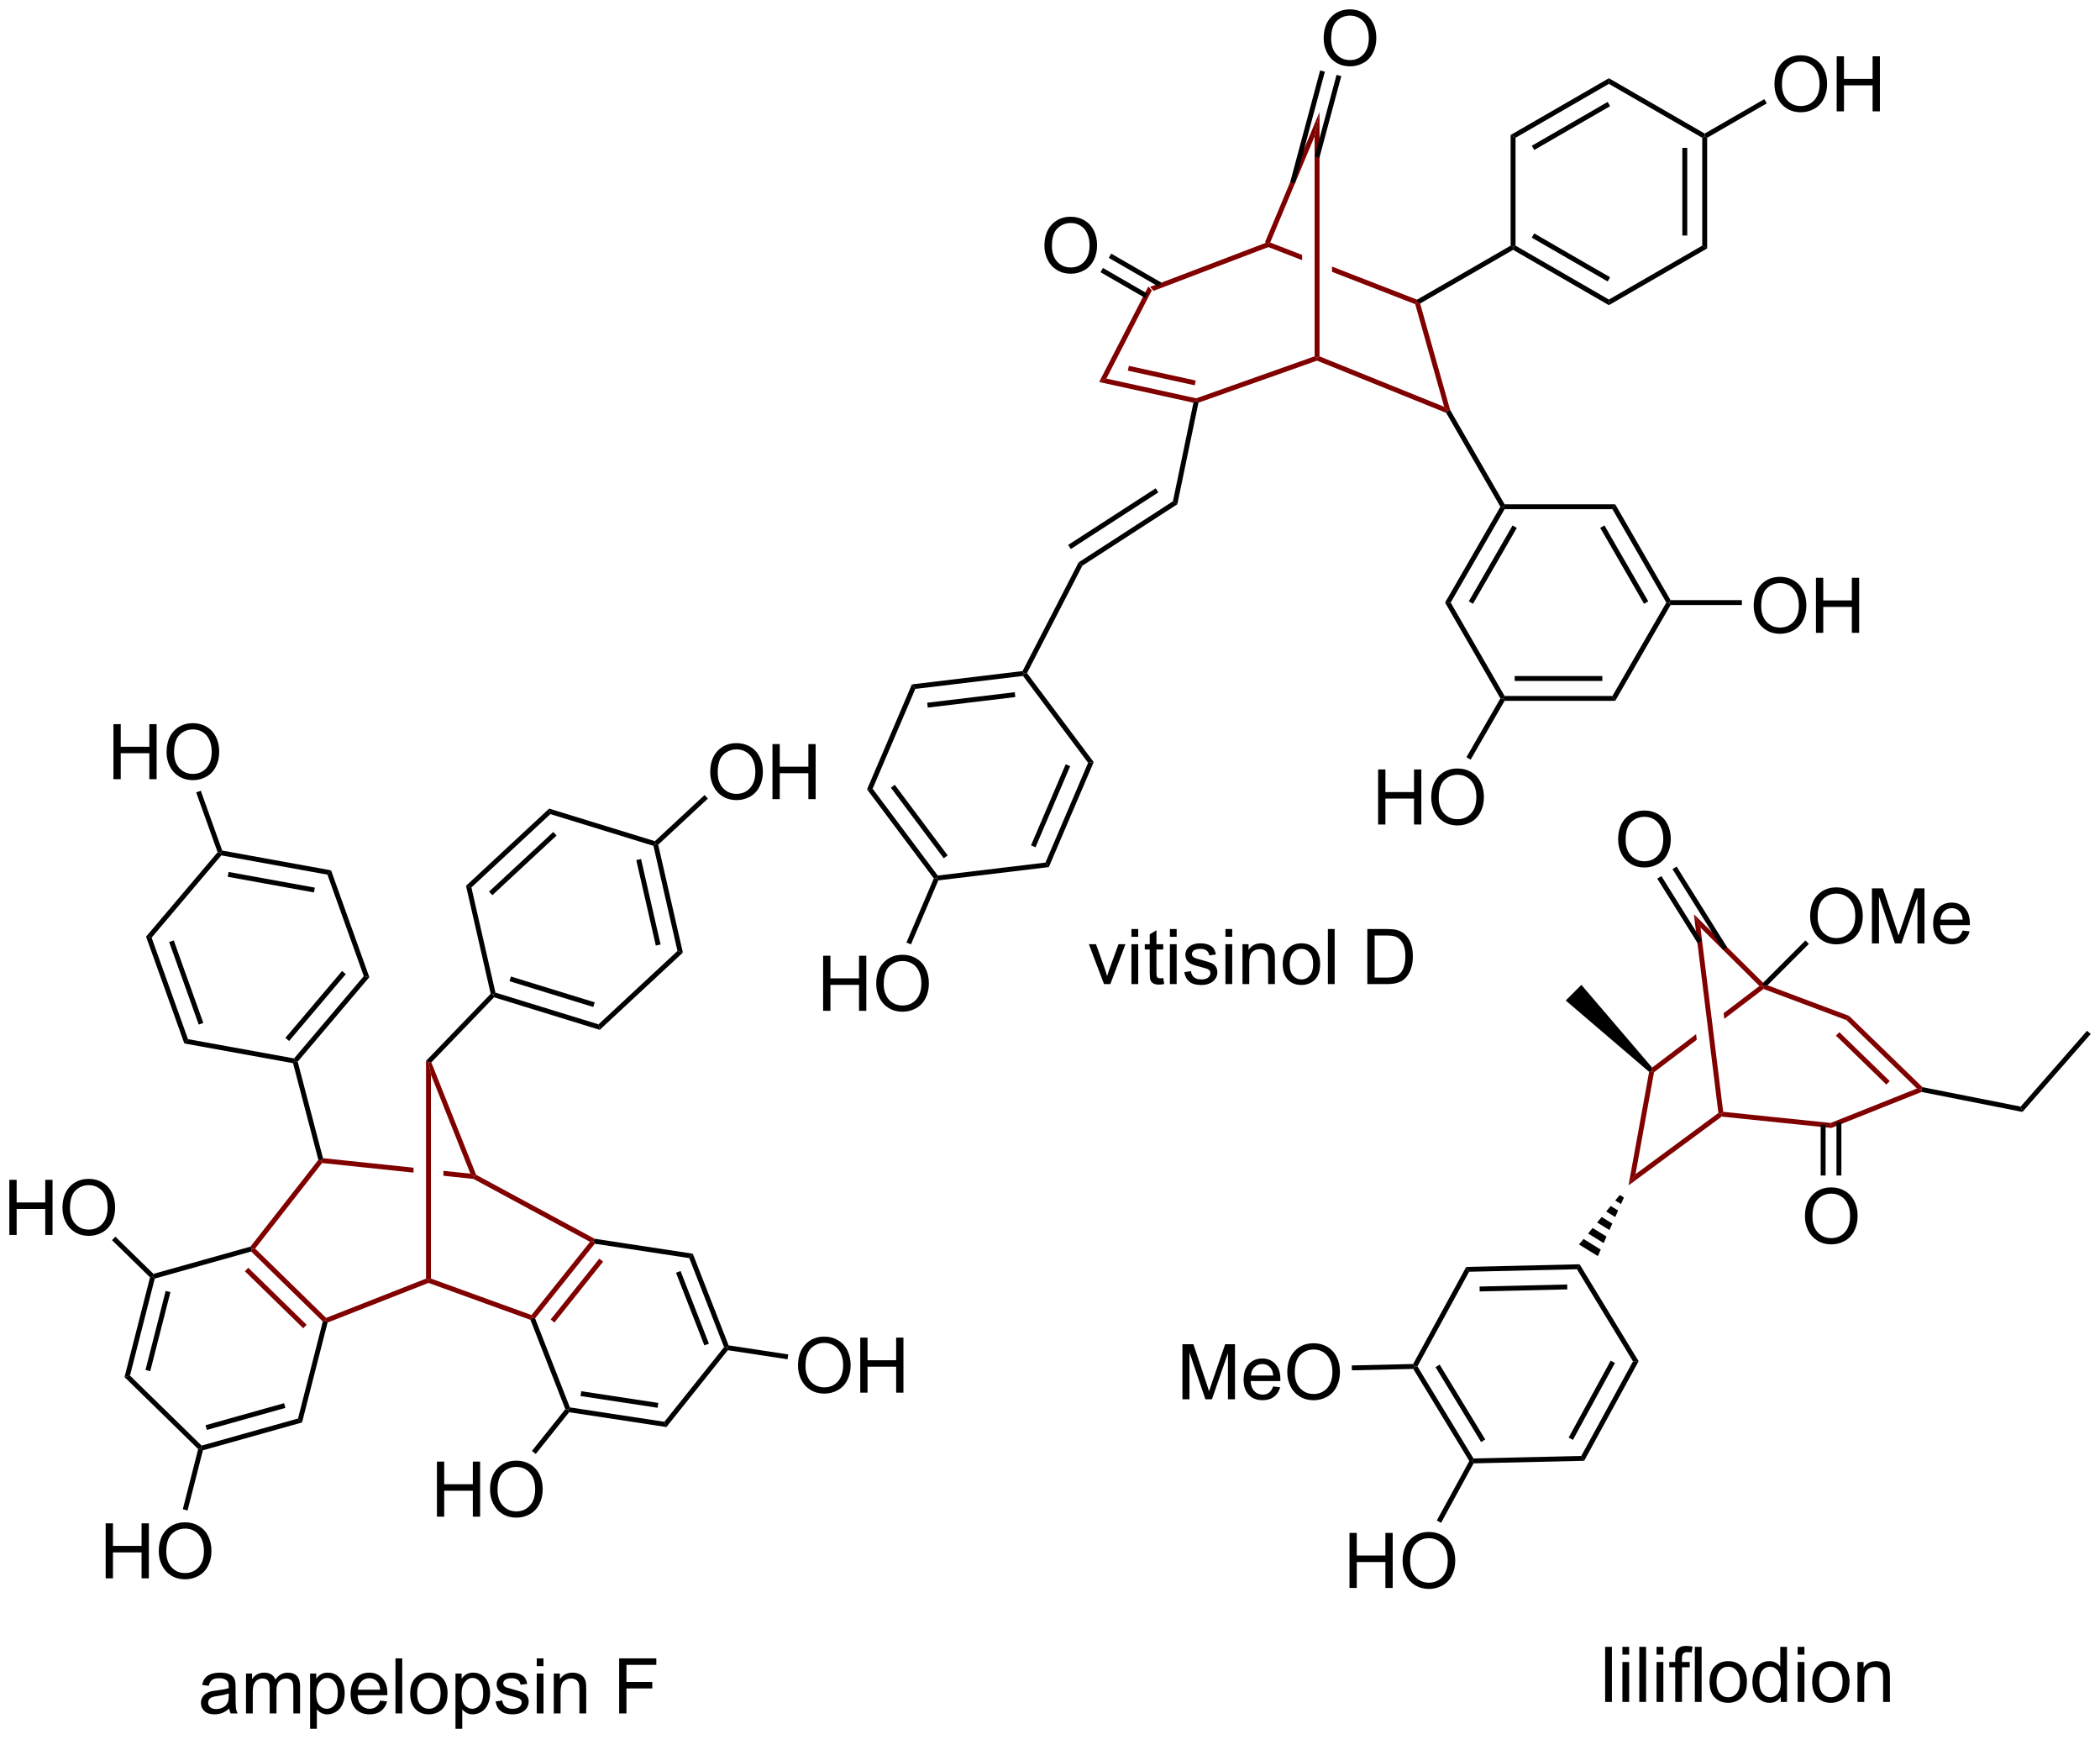 <?xml version="1.0" encoding="UTF-8"?>
<!DOCTYPE svg PUBLIC '-//W3C//DTD SVG 1.0//EN'
          'http://www.w3.org/TR/2001/REC-SVG-20010904/DTD/svg10.dtd'>
<svg stroke-dasharray="none" shape-rendering="auto" xmlns="http://www.w3.org/2000/svg" font-family="'Dialog'" text-rendering="auto" width="90" fill-opacity="1" color-interpolation="auto" color-rendering="auto" preserveAspectRatio="xMidYMid meet" font-size="12px" viewBox="0 0 90 75" fill="black" xmlns:xlink="http://www.w3.org/1999/xlink" stroke="black" image-rendering="auto" stroke-miterlimit="10" stroke-linecap="square" stroke-linejoin="miter" font-style="normal" stroke-width="1" height="75" stroke-dashoffset="0" font-weight="normal" stroke-opacity="1"
><!--Generated by the Batik Graphics2D SVG Generator--><defs id="genericDefs"
  /><g
  ><defs id="defs1"
    ><clipPath clipPathUnits="userSpaceOnUse" id="clipPath1"
      ><path d="M2.348 1.598 L227.046 1.598 L227.046 187.539 L2.348 187.539 L2.348 1.598 Z"
      /></clipPath
      ><clipPath clipPathUnits="userSpaceOnUse" id="clipPath2"
      ><path d="M0.695 2.039 L0.695 182.81 L219.146 182.81 L219.146 2.039 Z"
      /></clipPath
    ></defs
    ><g fill="maroon" transform="scale(0.401,0.401) translate(-2.348,-1.598) matrix(1.029,0,0,1.029,1.633,-0.5)" stroke="maroon"
    ><path d="M120.51 32.242 L120.145 31.834 L132.294 27.206 L132.487 27.406 L132.486 27.679 Z" stroke="none" clip-path="url(#clipPath2)"
    /></g
    ><g fill="maroon" transform="matrix(0.412,0,0,0.412,-0.286,-0.84)" stroke="maroon"
    ><path d="M132.824 27.263 L132.487 27.406 L132.486 27.679 L136.143 29.101 L136.143 28.554 L132.824 27.263 ZM139.254 29.763 L139.254 30.311 L147.91 33.677 L148.121 33.486 L148.099 33.203 L139.254 29.763 Z" stroke="none" clip-path="url(#clipPath2)"
    /></g
    ><g fill="maroon" transform="matrix(0.412,0,0,0.412,-0.286,-0.84)" stroke="maroon"
    ><path d="M132.824 27.263 L132.487 27.406 L132.294 27.206 L137.954 13.687 L137.443 16.227 Z" stroke="none" clip-path="url(#clipPath2)"
    /></g
    ><g fill="maroon" transform="matrix(0.412,0,0,0.412,-0.286,-0.84)" stroke="maroon"
    ><path d="M147.91 33.677 L148.121 33.486 L148.42 33.607 L151.543 44.677 L151.306 44.777 L150.919 44.345 Z" stroke="none" clip-path="url(#clipPath2)"
    /></g
    ><g fill="maroon" transform="matrix(0.412,0,0,0.412,-0.286,-0.84)" stroke="maroon"
    ><path d="M125.36 43.921 L125.14 43.728 L125.123 43.463 L137.443 39.096 L137.698 39.276 L137.693 39.549 Z" stroke="none" clip-path="url(#clipPath2)"
    /></g
    ><g fill="maroon" transform="matrix(0.412,0,0,0.412,-0.286,-0.84)" stroke="maroon"
    ><path d="M137.693 39.549 L137.698 39.276 L137.954 39.104 L150.919 44.345 L151.306 44.777 L151.129 44.98 Z" stroke="none" clip-path="url(#clipPath2)"
    /></g
    ><g fill="maroon" transform="matrix(0.412,0,0,0.412,-0.286,-0.84)" stroke="maroon"
    ><path d="M137.954 39.104 L137.698 39.276 L137.443 39.096 L137.443 16.227 L137.954 13.687 Z" stroke="none" clip-path="url(#clipPath2)"
    /></g
    ><g fill="maroon" transform="matrix(0.412,0,0,0.412,-0.286,-0.84)" stroke="maroon"
    ><path d="M120.145 31.834 L120.51 32.242 L115.784 41.414 L115.027 41.77 Z" stroke="none" clip-path="url(#clipPath2)"
    /></g
    ><g fill="maroon" transform="matrix(0.412,0,0,0.412,-0.286,-0.84)" stroke="maroon"
    ><path d="M115.027 41.77 L115.784 41.414 L125.123 43.463 L125.14 43.728 L124.838 43.923 ZM118.014 40.589 L124.969 42.115 L125.078 41.617 L118.123 40.091 Z" stroke="none" clip-path="url(#clipPath2)"
    /></g
    ><g transform="matrix(0.412,0,0,0.412,-0.286,-0.84)"
    ><path d="M109.338 27.62 Q109.338 26.193 110.103 25.388 Q110.869 24.581 112.08 24.581 Q112.872 24.581 113.507 24.961 Q114.145 25.338 114.478 26.016 Q114.814 26.693 114.814 27.552 Q114.814 28.424 114.463 29.112 Q114.111 29.799 113.465 30.154 Q112.822 30.508 112.075 30.508 Q111.267 30.508 110.629 30.117 Q109.994 29.724 109.666 29.049 Q109.338 28.372 109.338 27.62 ZM110.119 27.63 Q110.119 28.667 110.674 29.263 Q111.231 29.857 112.072 29.857 Q112.926 29.857 113.478 29.255 Q114.033 28.654 114.033 27.549 Q114.033 26.849 113.796 26.328 Q113.559 25.807 113.103 25.521 Q112.65 25.232 112.083 25.232 Q111.278 25.232 110.697 25.786 Q110.119 26.338 110.119 27.63 Z" stroke="none" clip-path="url(#clipPath2)"
    /></g
    ><g transform="matrix(0.412,0,0,0.412,-0.286,-0.84)"
    ><path d="M121.492 31.422 L116.287 28.417 L116.032 28.859 L121.237 31.864 ZM120.061 32.583 L115.427 29.907 L115.171 30.349 L119.806 33.025 Z" stroke="none" clip-path="url(#clipPath2)"
    /></g
    ><g transform="matrix(0.412,0,0,0.412,-0.286,-0.84)"
    ><path d="M138.386 6.051 Q138.386 4.624 139.151 3.819 Q139.917 3.012 141.128 3.012 Q141.919 3.012 142.555 3.392 Q143.193 3.769 143.526 4.447 Q143.862 5.124 143.862 5.983 Q143.862 6.855 143.511 7.543 Q143.159 8.23 142.513 8.585 Q141.87 8.939 141.123 8.939 Q140.315 8.939 139.677 8.548 Q139.042 8.155 138.714 7.48 Q138.386 6.803 138.386 6.051 ZM139.167 6.061 Q139.167 7.098 139.721 7.694 Q140.279 8.288 141.12 8.288 Q141.974 8.288 142.526 7.686 Q143.081 7.085 143.081 5.98 Q143.081 5.28 142.844 4.759 Q142.607 4.238 142.151 3.952 Q141.698 3.663 141.13 3.663 Q140.326 3.663 139.745 4.217 Q139.167 4.769 139.167 6.061 Z" stroke="none" clip-path="url(#clipPath2)"
    /></g
    ><g transform="matrix(0.412,0,0,0.412,-0.286,-0.84)"
    ><path d="M137.945 18.441 L140.218 9.957 L139.725 9.825 L137.452 18.309 ZM135.4 21.102 L138.509 9.499 L138.016 9.367 L134.907 20.97 Z" stroke="none" clip-path="url(#clipPath2)"
    /></g
    ><g transform="matrix(0.412,0,0,0.412,-0.286,-0.84)"
    ><path d="M124.838 43.923 L125.14 43.728 L125.36 43.921 L123.161 54.487 L122.705 54.174 Z" stroke="none" clip-path="url(#clipPath2)"
    /></g
    ><g transform="matrix(0.412,0,0,0.412,-0.286,-0.84)"
    ><path d="M122.705 54.174 L123.161 54.487 L113.285 60.877 L112.894 60.523 ZM120.908 52.824 L111.805 58.714 L112.082 59.142 L121.185 53.252 Z" stroke="none" clip-path="url(#clipPath2)"
    /></g
    ><g transform="matrix(0.412,0,0,0.412,-0.286,-0.84)"
    ><path d="M112.894 60.523 L113.285 60.877 L107.527 72.046 L107.227 72.072 L107.062 71.834 Z" stroke="none" clip-path="url(#clipPath2)"
    /></g
    ><g transform="matrix(0.412,0,0,0.412,-0.286,-0.84)"
    ><path d="M107.062 71.834 L107.227 72.072 L107.111 72.342 L95.906 73.69 L95.552 73.218 ZM106.25 74.031 L97.142 75.127 L97.203 75.633 L106.311 74.538 Z" stroke="none" clip-path="url(#clipPath2)"
    /></g
    ><g transform="matrix(0.412,0,0,0.412,-0.286,-0.84)"
    ><path d="M95.552 73.218 L95.906 73.69 L91.47 84.068 L90.885 84.138 Z" stroke="none" clip-path="url(#clipPath2)"
    /></g
    ><g transform="matrix(0.412,0,0,0.412,-0.286,-0.84)"
    ><path d="M90.885 84.138 L91.47 84.068 L98.239 93.098 L98.124 93.369 L97.831 93.404 ZM93.363 83.969 L98.865 91.309 L99.274 91.002 L93.771 83.662 Z" stroke="none" clip-path="url(#clipPath2)"
    /></g
    ><g transform="matrix(0.412,0,0,0.412,-0.286,-0.84)"
    ><path d="M98.3 93.605 L98.124 93.369 L98.239 93.098 L109.445 91.751 L109.798 92.222 Z" stroke="none" clip-path="url(#clipPath2)"
    /></g
    ><g transform="matrix(0.412,0,0,0.412,-0.286,-0.84)"
    ><path d="M109.798 92.222 L109.445 91.751 L113.88 81.373 L114.465 81.302 ZM108.412 90.16 L112.018 81.725 L111.549 81.525 L107.943 89.96 Z" stroke="none" clip-path="url(#clipPath2)"
    /></g
    ><g transform="matrix(0.412,0,0,0.412,-0.286,-0.84)"
    ><path d="M114.465 81.302 L113.88 81.373 L107.111 72.342 L107.227 72.072 L107.527 72.046 Z" stroke="none" clip-path="url(#clipPath2)"
    /></g
    ><g transform="matrix(0.412,0,0,0.412,-0.286,-0.84)"
    ><path d="M86.317 107.168 L86.317 101.441 L87.075 101.441 L87.075 103.793 L90.051 103.793 L90.051 101.441 L90.809 101.441 L90.809 107.168 L90.051 107.168 L90.051 104.467 L87.075 104.467 L87.075 107.168 L86.317 107.168 ZM91.841 104.378 Q91.841 102.951 92.607 102.147 Q93.373 101.339 94.584 101.339 Q95.375 101.339 96.011 101.72 Q96.649 102.097 96.982 102.774 Q97.318 103.451 97.318 104.311 Q97.318 105.183 96.966 105.871 Q96.615 106.558 95.969 106.912 Q95.326 107.266 94.578 107.266 Q93.771 107.266 93.133 106.876 Q92.498 106.483 92.17 105.808 Q91.841 105.131 91.841 104.378 ZM92.623 104.389 Q92.623 105.425 93.177 106.022 Q93.735 106.615 94.576 106.615 Q95.43 106.615 95.982 106.014 Q96.537 105.412 96.537 104.308 Q96.537 103.608 96.3 103.087 Q96.063 102.566 95.607 102.279 Q95.154 101.99 94.586 101.99 Q93.782 101.99 93.201 102.545 Q92.623 103.097 92.623 104.389 Z" stroke="none" clip-path="url(#clipPath2)"
    /></g
    ><g transform="matrix(0.412,0,0,0.412,-0.286,-0.84)"
    ><path d="M97.831 93.404 L98.124 93.369 L98.3 93.605 L95.454 100.263 L94.985 100.063 Z" stroke="none" clip-path="url(#clipPath2)"
    /></g
    ><g transform="matrix(0.412,0,0,0.412,-0.286,-0.84)"
    ><path d="M115.538 104.39 L113.96 100.241 L114.702 100.241 L115.593 102.726 Q115.738 103.127 115.858 103.562 Q115.952 103.234 116.121 102.772 L117.043 100.241 L117.764 100.241 L116.194 104.39 L115.538 104.39 ZM118.389 99.47 L118.389 98.663 L119.093 98.663 L119.093 99.47 L118.389 99.47 ZM118.389 104.39 L118.389 100.241 L119.093 100.241 L119.093 104.39 L118.389 104.39 ZM121.698 103.76 L121.8 104.382 Q121.503 104.444 121.268 104.444 Q120.885 104.444 120.675 104.325 Q120.464 104.202 120.378 104.004 Q120.292 103.806 120.292 103.174 L120.292 100.788 L119.776 100.788 L119.776 100.241 L120.292 100.241 L120.292 99.213 L120.992 98.791 L120.992 100.241 L121.698 100.241 L121.698 100.788 L120.992 100.788 L120.992 103.213 Q120.992 103.515 121.029 103.601 Q121.065 103.687 121.149 103.739 Q121.234 103.788 121.391 103.788 Q121.508 103.788 121.698 103.76 ZM122.389 99.47 L122.389 98.663 L123.093 98.663 L123.093 99.47 L122.389 99.47 ZM122.389 104.39 L122.389 100.241 L123.093 100.241 L123.093 104.39 L122.389 104.39 ZM123.883 103.15 L124.578 103.041 Q124.635 103.46 124.904 103.684 Q125.172 103.905 125.651 103.905 Q126.135 103.905 126.37 103.707 Q126.604 103.51 126.604 103.244 Q126.604 103.007 126.399 102.869 Q126.253 102.775 125.68 102.632 Q124.906 102.437 124.607 102.293 Q124.307 102.15 124.154 101.9 Q124 101.647 124 101.343 Q124 101.064 124.125 100.83 Q124.253 100.593 124.472 100.437 Q124.635 100.314 124.919 100.231 Q125.203 100.147 125.526 100.147 Q126.016 100.147 126.383 100.288 Q126.753 100.429 126.927 100.668 Q127.104 100.908 127.172 101.312 L126.484 101.405 Q126.438 101.085 126.211 100.905 Q125.987 100.726 125.578 100.726 Q125.094 100.726 124.885 100.887 Q124.68 101.046 124.68 101.26 Q124.68 101.397 124.766 101.507 Q124.852 101.619 125.034 101.694 Q125.141 101.734 125.656 101.874 Q126.401 102.072 126.695 102.2 Q126.992 102.327 127.159 102.569 Q127.328 102.812 127.328 103.171 Q127.328 103.522 127.123 103.832 Q126.917 104.142 126.529 104.314 Q126.143 104.484 125.656 104.484 Q124.847 104.484 124.422 104.147 Q124 103.812 123.883 103.15 ZM128.167 99.47 L128.167 98.663 L128.87 98.663 L128.87 99.47 L128.167 99.47 ZM128.167 104.39 L128.167 100.241 L128.87 100.241 L128.87 104.39 L128.167 104.39 ZM129.941 104.39 L129.941 100.241 L130.574 100.241 L130.574 100.83 Q131.03 100.147 131.895 100.147 Q132.27 100.147 132.582 100.283 Q132.897 100.416 133.054 100.635 Q133.21 100.853 133.272 101.155 Q133.311 101.351 133.311 101.838 L133.311 104.39 L132.608 104.39 L132.608 101.866 Q132.608 101.437 132.525 101.223 Q132.444 101.01 132.236 100.885 Q132.028 100.757 131.746 100.757 Q131.296 100.757 130.97 101.043 Q130.645 101.327 130.645 102.124 L130.645 104.39 L129.941 104.39 ZM134.128 102.314 Q134.128 101.163 134.768 100.609 Q135.305 100.147 136.073 100.147 Q136.93 100.147 137.471 100.707 Q138.016 101.267 138.016 102.257 Q138.016 103.056 137.774 103.517 Q137.534 103.976 137.076 104.231 Q136.617 104.484 136.073 104.484 Q135.203 104.484 134.664 103.926 Q134.128 103.366 134.128 102.314 ZM134.852 102.314 Q134.852 103.111 135.198 103.51 Q135.547 103.905 136.073 103.905 Q136.596 103.905 136.943 103.507 Q137.292 103.109 137.292 102.291 Q137.292 101.522 136.943 101.127 Q136.594 100.728 136.073 100.728 Q135.547 100.728 135.198 101.124 Q134.852 101.517 134.852 102.314 ZM138.824 104.39 L138.824 98.663 L139.528 98.663 L139.528 104.39 L138.824 104.39 ZM142.929 104.39 L142.929 98.663 L144.903 98.663 Q145.569 98.663 145.921 98.744 Q146.413 98.859 146.762 99.155 Q147.215 99.538 147.439 100.135 Q147.663 100.728 147.663 101.494 Q147.663 102.147 147.509 102.653 Q147.358 103.155 147.119 103.486 Q146.882 103.814 146.598 104.004 Q146.316 104.194 145.916 104.293 Q145.514 104.39 144.996 104.39 L142.929 104.39 ZM143.686 103.713 L144.91 103.713 Q145.475 103.713 145.798 103.609 Q146.121 103.502 146.311 103.312 Q146.582 103.041 146.731 102.588 Q146.882 102.132 146.882 101.484 Q146.882 100.585 146.587 100.103 Q146.293 99.619 145.871 99.455 Q145.566 99.338 144.889 99.338 L143.686 99.338 L143.686 103.713 Z" stroke="none" clip-path="url(#clipPath2)"
    /></g
    ><g fill="maroon" transform="matrix(0.412,0,0,0.412,-0.286,-0.84)" stroke="maroon"
    ><path d="M45.01 135.022 L45.265 135.196 L45.269 135.469 L34.77 139.592 L34.556 139.403 L34.616 139.105 Z" stroke="none" clip-path="url(#clipPath2)"
    /></g
    ><g fill="maroon" transform="matrix(0.412,0,0,0.412,-0.286,-0.84)" stroke="maroon"
    ><path d="M34.292 122.495 L34.09 122.73 L34.204 122.999 L43.71 123.998 L43.71 123.998 L43.71 123.485 L43.71 123.485 L34.292 122.495 ZM46.82 123.812 L46.82 124.325 L46.82 124.325 L49.944 124.653 L50.021 124.405 L49.627 124.107 L46.82 123.812 Z" stroke="none" clip-path="url(#clipPath2)"
    /></g
    ><g fill="maroon" transform="matrix(0.412,0,0,0.412,-0.286,-0.84)" stroke="maroon"
    ><path d="M45.52 135.017 L45.265 135.196 L45.01 135.022 L45.01 112.373 L45.265 112.476 L45.52 113.805 Z" stroke="none" clip-path="url(#clipPath2)"
    /></g
    ><g fill="maroon" transform="matrix(0.412,0,0,0.412,-0.286,-0.84)" stroke="maroon"
    ><path d="M50.223 124.224 L50.021 124.405 L49.627 124.107 L45.52 113.805 L45.265 112.476 L45.563 112.534 Z" stroke="none" clip-path="url(#clipPath2)"
    /></g
    ><g fill="maroon" transform="matrix(0.412,0,0,0.412,-0.286,-0.84)" stroke="maroon"
    ><path d="M49.944 124.653 L50.021 124.405 L50.223 124.224 L62.542 130.874 L62.46 131.119 L62.07 131.199 Z" stroke="none" clip-path="url(#clipPath2)"
    /></g
    ><g fill="maroon" transform="matrix(0.412,0,0,0.412,-0.286,-0.84)" stroke="maroon"
    ><path d="M45.269 135.469 L45.265 135.196 L45.52 135.017 L55.981 138.809 L56.066 139.111 L55.871 139.312 Z" stroke="none" clip-path="url(#clipPath2)"
    /></g
    ><g fill="maroon" transform="matrix(0.412,0,0,0.412,-0.286,-0.84)" stroke="maroon"
    ><path d="M56.357 139.156 L56.066 139.111 L55.981 138.809 L62.07 131.199 L62.46 131.119 L62.567 131.394 ZM58.368 139.591 L63.433 133.26 L63.035 132.941 L57.97 139.272 Z" stroke="none" clip-path="url(#clipPath2)"
    /></g
    ><g fill="maroon" transform="matrix(0.412,0,0,0.412,-0.286,-0.84)" stroke="maroon"
    ><path d="M33.811 122.673 L34.09 122.73 L34.204 122.999 L27.237 131.896 L26.895 131.918 L26.745 131.695 Z" stroke="none" clip-path="url(#clipPath2)"
    /></g
    ><g fill="maroon" transform="matrix(0.412,0,0,0.412,-0.286,-0.84)" stroke="maroon"
    ><path d="M26.822 132.204 L26.895 131.918 L27.237 131.896 L34.616 139.105 L34.556 139.403 L34.272 139.482 ZM26.166 134.258 L32.234 140.186 L32.591 139.821 L26.522 133.893 Z" stroke="none" clip-path="url(#clipPath2)"
    /></g
    ><g transform="matrix(0.412,0,0,0.412,-0.286,-0.84)"
    ><path d="M55.871 139.312 L56.066 139.111 L56.357 139.156 L59.975 148.415 L59.791 148.645 L59.499 148.6 Z" stroke="none" clip-path="url(#clipPath2)"
    /></g
    ><g transform="matrix(0.412,0,0,0.412,-0.286,-0.84)"
    ><path d="M59.898 148.919 L59.791 148.645 L59.975 148.415 L69.802 149.911 L70.016 150.46 ZM61.081 147.236 L69.096 148.456 L69.173 147.952 L61.158 146.731 Z" stroke="none" clip-path="url(#clipPath2)"
    /></g
    ><g transform="matrix(0.412,0,0,0.412,-0.286,-0.84)"
    ><path d="M70.016 150.46 L69.802 149.911 L76.011 142.149 L76.303 142.194 L76.41 142.468 Z" stroke="none" clip-path="url(#clipPath2)"
    /></g
    ><g transform="matrix(0.412,0,0,0.412,-0.286,-0.84)"
    ><path d="M76.487 141.964 L76.303 142.194 L76.011 142.149 L72.394 132.89 L72.762 132.43 ZM74.437 141.78 L71.487 134.229 L71.012 134.414 L73.962 141.966 Z" stroke="none" clip-path="url(#clipPath2)"
    /></g
    ><g transform="matrix(0.412,0,0,0.412,-0.286,-0.84)"
    ><path d="M72.762 132.43 L72.394 132.89 L62.567 131.394 L62.46 131.119 L62.542 130.874 Z" stroke="none" clip-path="url(#clipPath2)"
    /></g
    ><g transform="matrix(0.412,0,0,0.412,-0.286,-0.84)"
    ><path d="M26.745 131.695 L26.895 131.918 L26.822 132.204 L16.794 135.017 L16.583 134.811 L16.656 134.525 Z" stroke="none" clip-path="url(#clipPath2)"
    /></g
    ><g transform="matrix(0.412,0,0,0.412,-0.286,-0.84)"
    ><path d="M16.299 134.89 L16.583 134.811 L16.794 135.017 L14.216 145.108 L13.649 145.267 ZM17.928 136.303 L15.828 144.523 L16.323 144.649 L18.423 136.429 Z" stroke="none" clip-path="url(#clipPath2)"
    /></g
    ><g transform="matrix(0.412,0,0,0.412,-0.286,-0.84)"
    ><path d="M13.649 145.267 L14.216 145.108 L21.666 152.386 L21.593 152.671 L21.309 152.751 Z" stroke="none" clip-path="url(#clipPath2)"
    /></g
    ><g transform="matrix(0.412,0,0,0.412,-0.286,-0.84)"
    ><path d="M21.803 152.877 L21.593 152.671 L21.666 152.386 L31.694 149.573 L32.115 149.985 ZM22.213 150.76 L30.381 148.469 L30.243 147.978 L22.075 150.269 Z" stroke="none" clip-path="url(#clipPath2)"
    /></g
    ><g transform="matrix(0.412,0,0,0.412,-0.286,-0.84)"
    ><path d="M32.115 149.985 L31.694 149.573 L34.272 139.482 L34.556 139.403 L34.77 139.592 Z" stroke="none" clip-path="url(#clipPath2)"
    /></g
    ><g transform="matrix(0.412,0,0,0.412,-0.286,-0.84)"
    ><path d="M31.663 112.459 L31.382 112.396 L31.283 112.118 L38.535 103.564 L39.114 103.67 ZM30.77 110.309 L36.666 103.355 L36.276 103.025 L30.381 109.979 Z" stroke="none" clip-path="url(#clipPath2)"
    /></g
    ><g transform="matrix(0.412,0,0,0.412,-0.286,-0.84)"
    ><path d="M39.114 103.67 L38.535 103.564 L34.753 93.007 L35.134 92.558 Z" stroke="none" clip-path="url(#clipPath2)"
    /></g
    ><g transform="matrix(0.412,0,0,0.412,-0.286,-0.84)"
    ><path d="M35.134 92.558 L34.753 93.007 L23.719 91.004 L23.62 90.727 L23.81 90.502 ZM33.442 94.356 L24.472 92.728 L24.381 93.23 L33.351 94.858 Z" stroke="none" clip-path="url(#clipPath2)"
    /></g
    ><g transform="matrix(0.412,0,0,0.412,-0.286,-0.84)"
    ><path d="M23.33 90.674 L23.62 90.727 L23.719 91.004 L16.467 99.558 L15.887 99.453 Z" stroke="none" clip-path="url(#clipPath2)"
    /></g
    ><g transform="matrix(0.412,0,0,0.412,-0.286,-0.84)"
    ><path d="M15.887 99.453 L16.467 99.558 L20.249 110.115 L19.868 110.564 ZM18.291 100.019 L21.365 108.601 L21.846 108.429 L18.771 99.847 Z" stroke="none" clip-path="url(#clipPath2)"
    /></g
    ><g transform="matrix(0.412,0,0,0.412,-0.286,-0.84)"
    ><path d="M19.868 110.564 L20.249 110.115 L31.283 112.118 L31.382 112.396 L31.177 112.618 Z" stroke="none" clip-path="url(#clipPath2)"
    /></g
    ><g transform="matrix(0.412,0,0,0.412,-0.286,-0.84)"
    ><path d="M12.496 83.08 L12.496 77.353 L13.254 77.353 L13.254 79.705 L16.23 79.705 L16.23 77.353 L16.988 77.353 L16.988 83.08 L16.23 83.08 L16.23 80.379 L13.254 80.379 L13.254 83.08 L12.496 83.08 ZM18.021 80.291 Q18.021 78.864 18.787 78.059 Q19.552 77.252 20.763 77.252 Q21.555 77.252 22.19 77.632 Q22.828 78.01 23.162 78.687 Q23.497 79.364 23.497 80.223 Q23.497 81.096 23.146 81.783 Q22.794 82.471 22.148 82.825 Q21.505 83.179 20.758 83.179 Q19.951 83.179 19.312 82.788 Q18.677 82.395 18.349 81.721 Q18.021 81.043 18.021 80.291 ZM18.802 80.301 Q18.802 81.338 19.357 81.934 Q19.914 82.528 20.755 82.528 Q21.609 82.528 22.162 81.926 Q22.716 81.325 22.716 80.221 Q22.716 79.52 22.479 78.999 Q22.242 78.478 21.787 78.192 Q21.333 77.903 20.766 77.903 Q19.961 77.903 19.38 78.458 Q18.802 79.01 18.802 80.301 Z" stroke="none" clip-path="url(#clipPath2)"
    /></g
    ><g transform="matrix(0.412,0,0,0.412,-0.286,-0.84)"
    ><path d="M23.81 90.502 L23.62 90.727 L23.33 90.674 L21.101 84.453 L21.581 84.281 Z" stroke="none" clip-path="url(#clipPath2)"
    /></g
    ><g transform="matrix(0.412,0,0,0.412,-0.286,-0.84)"
    ><path d="M1.667 130.477 L1.667 124.75 L2.425 124.75 L2.425 127.102 L5.402 127.102 L5.402 124.75 L6.159 124.75 L6.159 130.477 L5.402 130.477 L5.402 127.776 L2.425 127.776 L2.425 130.477 L1.667 130.477 ZM7.192 127.688 Q7.192 126.261 7.958 125.456 Q8.723 124.649 9.934 124.649 Q10.726 124.649 11.361 125.029 Q11.999 125.407 12.333 126.084 Q12.668 126.761 12.668 127.62 Q12.668 128.493 12.317 129.18 Q11.965 129.868 11.32 130.222 Q10.676 130.576 9.929 130.576 Q9.122 130.576 8.484 130.185 Q7.848 129.792 7.52 129.118 Q7.192 128.44 7.192 127.688 ZM7.973 127.698 Q7.973 128.735 8.528 129.331 Q9.085 129.925 9.926 129.925 Q10.78 129.925 11.333 129.323 Q11.887 128.722 11.887 127.618 Q11.887 126.917 11.65 126.396 Q11.413 125.875 10.958 125.589 Q10.505 125.3 9.937 125.3 Q9.132 125.3 8.551 125.855 Q7.973 126.407 7.973 127.698 Z" stroke="none" clip-path="url(#clipPath2)"
    /></g
    ><g transform="matrix(0.412,0,0,0.412,-0.286,-0.84)"
    ><path d="M16.656 134.525 L16.583 134.811 L16.299 134.89 L12.343 131.025 L12.7 130.66 Z" stroke="none" clip-path="url(#clipPath2)"
    /></g
    ><g transform="matrix(0.412,0,0,0.412,-0.286,-0.84)"
    ><path d="M11.686 166.197 L11.686 160.471 L12.444 160.471 L12.444 162.822 L15.421 162.822 L15.421 160.471 L16.179 160.471 L16.179 166.197 L15.421 166.197 L15.421 163.497 L12.444 163.497 L12.444 166.197 L11.686 166.197 ZM17.211 163.408 Q17.211 161.981 17.977 161.177 Q18.742 160.369 19.953 160.369 Q20.745 160.369 21.38 160.75 Q22.018 161.127 22.352 161.804 Q22.688 162.481 22.688 163.341 Q22.688 164.213 22.336 164.9 Q21.985 165.588 21.339 165.942 Q20.695 166.296 19.948 166.296 Q19.141 166.296 18.503 165.906 Q17.867 165.512 17.539 164.838 Q17.211 164.161 17.211 163.408 ZM17.992 163.419 Q17.992 164.455 18.547 165.052 Q19.104 165.645 19.945 165.645 Q20.8 165.645 21.352 165.044 Q21.907 164.442 21.907 163.338 Q21.907 162.637 21.669 162.117 Q21.433 161.596 20.977 161.309 Q20.524 161.02 19.956 161.02 Q19.151 161.02 18.57 161.575 Q17.992 162.127 17.992 163.419 Z" stroke="none" clip-path="url(#clipPath2)"
    /></g
    ><g transform="matrix(0.412,0,0,0.412,-0.286,-0.84)"
    ><path d="M21.309 152.751 L21.593 152.671 L21.803 152.877 L20.205 159.136 L19.71 159.009 Z" stroke="none" clip-path="url(#clipPath2)"
    /></g
    ><g transform="matrix(0.412,0,0,0.412,-0.286,-0.84)"
    ><path d="M45.563 112.534 L45.265 112.476 L45.01 112.373 L51.737 105.397 L52.016 105.475 L52.091 105.765 Z" stroke="none" clip-path="url(#clipPath2)"
    /></g
    ><g transform="matrix(0.412,0,0,0.412,-0.286,-0.84)"
    ><path d="M46.145 159.783 L46.145 154.056 L46.902 154.056 L46.902 156.408 L49.879 156.408 L49.879 154.056 L50.637 154.056 L50.637 159.783 L49.879 159.783 L49.879 157.082 L46.902 157.082 L46.902 159.783 L46.145 159.783 ZM51.669 156.994 Q51.669 155.567 52.435 154.762 Q53.201 153.955 54.412 153.955 Q55.203 153.955 55.839 154.335 Q56.477 154.713 56.81 155.39 Q57.146 156.067 57.146 156.926 Q57.146 157.798 56.794 158.486 Q56.443 159.173 55.797 159.528 Q55.154 159.882 54.406 159.882 Q53.599 159.882 52.961 159.491 Q52.326 159.098 51.998 158.423 Q51.669 157.746 51.669 156.994 ZM52.451 157.004 Q52.451 158.041 53.005 158.637 Q53.563 159.231 54.404 159.231 Q55.258 159.231 55.81 158.629 Q56.365 158.028 56.365 156.923 Q56.365 156.223 56.128 155.702 Q55.891 155.181 55.435 154.895 Q54.982 154.606 54.414 154.606 Q53.609 154.606 53.029 155.16 Q52.451 155.713 52.451 157.004 Z" stroke="none" clip-path="url(#clipPath2)"
    /></g
    ><g transform="matrix(0.412,0,0,0.412,-0.286,-0.84)"
    ><path d="M59.499 148.6 L59.791 148.645 L59.898 148.919 L56.423 153.263 L56.025 152.944 Z" stroke="none" clip-path="url(#clipPath2)"
    /></g
    ><g transform="matrix(0.412,0,0,0.412,-0.286,-0.84)"
    ><path d="M83.704 144.095 Q83.704 142.668 84.47 141.863 Q85.235 141.056 86.446 141.056 Q87.238 141.056 87.873 141.436 Q88.511 141.814 88.845 142.491 Q89.18 143.168 89.18 144.027 Q89.18 144.899 88.829 145.587 Q88.477 146.274 87.832 146.629 Q87.188 146.983 86.441 146.983 Q85.634 146.983 84.996 146.592 Q84.36 146.199 84.032 145.524 Q83.704 144.847 83.704 144.095 ZM84.485 144.105 Q84.485 145.142 85.04 145.738 Q85.597 146.332 86.438 146.332 Q87.293 146.332 87.845 145.73 Q88.399 145.129 88.399 144.024 Q88.399 143.324 88.162 142.803 Q87.925 142.282 87.47 141.996 Q87.016 141.707 86.449 141.707 Q85.644 141.707 85.063 142.261 Q84.485 142.814 84.485 144.105 ZM90.179 146.884 L90.179 141.157 L90.937 141.157 L90.937 143.509 L93.914 143.509 L93.914 141.157 L94.671 141.157 L94.671 146.884 L93.914 146.884 L93.914 144.183 L90.937 144.183 L90.937 146.884 L90.179 146.884 Z" stroke="none" clip-path="url(#clipPath2)"
    /></g
    ><g transform="matrix(0.412,0,0,0.412,-0.286,-0.84)"
    ><path d="M76.41 142.468 L76.303 142.194 L76.487 141.964 L82.689 142.908 L82.612 143.412 Z" stroke="none" clip-path="url(#clipPath2)"
    /></g
    ><g transform="matrix(0.412,0,0,0.412,-0.286,-0.84)"
    ><path d="M52.091 105.765 L52.016 105.475 L52.232 105.274 L62.95 108.574 L63.081 109.149 ZM53.694 104.091 L62.407 106.773 L62.557 106.286 L53.844 103.603 Z" stroke="none" clip-path="url(#clipPath2)"
    /></g
    ><g transform="matrix(0.412,0,0,0.412,-0.286,-0.84)"
    ><path d="M63.081 109.149 L62.95 108.574 L71.166 100.943 L71.73 101.116 Z" stroke="none" clip-path="url(#clipPath2)"
    /></g
    ><g transform="matrix(0.412,0,0,0.412,-0.286,-0.84)"
    ><path d="M71.73 101.116 L71.166 100.943 L68.666 90.011 L68.882 89.811 L69.163 89.897 ZM69.411 100.269 L67.378 91.382 L66.88 91.495 L68.913 100.382 Z" stroke="none" clip-path="url(#clipPath2)"
    /></g
    ><g transform="matrix(0.412,0,0,0.412,-0.286,-0.84)"
    ><path d="M68.816 89.523 L68.882 89.811 L68.666 90.011 L57.948 86.711 L57.817 86.137 Z" stroke="none" clip-path="url(#clipPath2)"
    /></g
    ><g transform="matrix(0.412,0,0,0.412,-0.286,-0.84)"
    ><path d="M57.817 86.137 L57.948 86.711 L49.732 94.343 L49.169 94.169 ZM58.242 88.569 L51.562 94.773 L51.91 95.147 L58.59 88.942 Z" stroke="none" clip-path="url(#clipPath2)"
    /></g
    ><g transform="matrix(0.412,0,0,0.412,-0.286,-0.84)"
    ><path d="M49.169 94.169 L49.732 94.343 L52.232 105.274 L52.016 105.475 L51.737 105.397 Z" stroke="none" clip-path="url(#clipPath2)"
    /></g
    ><g transform="matrix(0.412,0,0,0.412,-0.286,-0.84)"
    ><path d="M74.573 82.367 Q74.573 80.94 75.339 80.135 Q76.104 79.328 77.315 79.328 Q78.107 79.328 78.742 79.708 Q79.38 80.085 79.714 80.763 Q80.05 81.44 80.05 82.299 Q80.05 83.171 79.698 83.859 Q79.347 84.546 78.701 84.901 Q78.057 85.255 77.31 85.255 Q76.503 85.255 75.865 84.864 Q75.229 84.471 74.901 83.796 Q74.573 83.119 74.573 82.367 ZM75.354 82.377 Q75.354 83.414 75.909 84.01 Q76.466 84.604 77.307 84.604 Q78.162 84.604 78.714 84.002 Q79.268 83.401 79.268 82.296 Q79.268 81.596 79.031 81.075 Q78.794 80.554 78.339 80.268 Q77.885 79.979 77.318 79.979 Q76.513 79.979 75.932 80.533 Q75.354 81.085 75.354 82.377 ZM81.048 85.156 L81.048 79.429 L81.806 79.429 L81.806 81.781 L84.783 81.781 L84.783 79.429 L85.54 79.429 L85.54 85.156 L84.783 85.156 L84.783 82.455 L81.806 82.455 L81.806 85.156 L81.048 85.156 Z" stroke="none" clip-path="url(#clipPath2)"
    /></g
    ><g transform="matrix(0.412,0,0,0.412,-0.286,-0.84)"
    ><path d="M69.163 89.897 L68.882 89.811 L68.816 89.523 L73.984 84.723 L74.332 85.097 Z" stroke="none" clip-path="url(#clipPath2)"
    /></g
    ><g transform="matrix(0.412,0,0,0.412,-0.286,-0.84)"
    ><path d="M24.542 179.734 Q24.152 180.067 23.79 180.205 Q23.43 180.34 23.016 180.34 Q22.331 180.34 21.964 180.007 Q21.597 179.671 21.597 179.153 Q21.597 178.848 21.735 178.596 Q21.876 178.343 22.1 178.192 Q22.324 178.038 22.605 177.96 Q22.813 177.905 23.23 177.856 Q24.081 177.754 24.485 177.614 Q24.488 177.468 24.488 177.429 Q24.488 176.999 24.29 176.825 Q24.019 176.585 23.488 176.585 Q22.993 176.585 22.756 176.76 Q22.519 176.934 22.407 177.374 L21.72 177.28 Q21.813 176.84 22.027 176.57 Q22.243 176.296 22.649 176.15 Q23.055 176.004 23.589 176.004 Q24.12 176.004 24.451 176.129 Q24.785 176.254 24.941 176.445 Q25.097 176.632 25.16 176.921 Q25.196 177.101 25.196 177.57 L25.196 178.507 Q25.196 179.489 25.24 179.749 Q25.285 180.007 25.417 180.247 L24.683 180.247 Q24.574 180.028 24.542 179.734 ZM24.485 178.163 Q24.102 178.32 23.337 178.429 Q22.902 178.491 22.722 178.57 Q22.542 178.648 22.443 178.799 Q22.347 178.95 22.347 179.132 Q22.347 179.413 22.561 179.601 Q22.774 179.788 23.183 179.788 Q23.589 179.788 23.904 179.611 Q24.222 179.434 24.37 179.124 Q24.485 178.887 24.485 178.421 L24.485 178.163 ZM26.286 180.247 L26.286 176.098 L26.913 176.098 L26.913 176.679 Q27.109 176.374 27.432 176.189 Q27.757 176.004 28.171 176.004 Q28.632 176.004 28.927 176.197 Q29.223 176.387 29.343 176.731 Q29.835 176.004 30.624 176.004 Q31.242 176.004 31.572 176.346 Q31.906 176.687 31.906 177.398 L31.906 180.247 L31.208 180.247 L31.208 177.632 Q31.208 177.21 31.137 177.025 Q31.07 176.84 30.89 176.728 Q30.71 176.614 30.468 176.614 Q30.031 176.614 29.742 176.905 Q29.453 177.195 29.453 177.835 L29.453 180.247 L28.749 180.247 L28.749 177.551 Q28.749 177.083 28.578 176.848 Q28.406 176.614 28.015 176.614 Q27.718 176.614 27.466 176.77 Q27.216 176.926 27.101 177.228 Q26.989 177.528 26.989 178.093 L26.989 180.247 L26.286 180.247 ZM32.95 181.838 L32.95 176.098 L33.59 176.098 L33.59 176.637 Q33.817 176.32 34.101 176.163 Q34.387 176.004 34.794 176.004 Q35.325 176.004 35.731 176.278 Q36.137 176.551 36.343 177.049 Q36.551 177.546 36.551 178.14 Q36.551 178.778 36.322 179.288 Q36.093 179.796 35.658 180.07 Q35.223 180.34 34.742 180.34 Q34.39 180.34 34.111 180.192 Q33.833 180.043 33.653 179.817 L33.653 181.838 L32.95 181.838 ZM33.585 178.195 Q33.585 178.997 33.908 179.379 Q34.234 179.762 34.695 179.762 Q35.163 179.762 35.497 179.366 Q35.833 178.968 35.833 178.137 Q35.833 177.343 35.505 176.95 Q35.179 176.554 34.726 176.554 Q34.278 176.554 33.932 176.976 Q33.585 177.395 33.585 178.195 ZM40.238 178.911 L40.964 178.999 Q40.792 179.637 40.326 179.989 Q39.863 180.34 39.141 180.34 Q38.23 180.34 37.696 179.78 Q37.165 179.218 37.165 178.208 Q37.165 177.161 37.704 176.583 Q38.243 176.004 39.102 176.004 Q39.933 176.004 40.459 176.572 Q40.988 177.137 40.988 178.163 Q40.988 178.226 40.985 178.351 L37.891 178.351 Q37.93 179.036 38.277 179.4 Q38.626 179.762 39.144 179.762 Q39.532 179.762 39.805 179.559 Q40.079 179.356 40.238 178.911 ZM37.93 177.773 L40.245 177.773 Q40.199 177.249 39.98 176.989 Q39.644 176.583 39.11 176.583 Q38.626 176.583 38.295 176.908 Q37.964 177.231 37.93 177.773 ZM41.833 180.247 L41.833 174.52 L42.536 174.52 L42.536 180.247 L41.833 180.247 ZM43.363 178.171 Q43.363 177.02 44.003 176.465 Q44.54 176.004 45.308 176.004 Q46.165 176.004 46.706 176.564 Q47.251 177.124 47.251 178.114 Q47.251 178.913 47.008 179.374 Q46.769 179.833 46.311 180.088 Q45.852 180.34 45.308 180.34 Q44.438 180.34 43.899 179.783 Q43.363 179.223 43.363 178.171 ZM44.087 178.171 Q44.087 178.968 44.433 179.366 Q44.782 179.762 45.308 179.762 Q45.831 179.762 46.178 179.364 Q46.527 178.965 46.527 178.148 Q46.527 177.379 46.178 176.984 Q45.829 176.585 45.308 176.585 Q44.782 176.585 44.433 176.981 Q44.087 177.374 44.087 178.171 ZM48.075 181.838 L48.075 176.098 L48.715 176.098 L48.715 176.637 Q48.942 176.32 49.226 176.163 Q49.512 176.004 49.919 176.004 Q50.45 176.004 50.856 176.278 Q51.262 176.551 51.468 177.049 Q51.676 177.546 51.676 178.14 Q51.676 178.778 51.447 179.288 Q51.218 179.796 50.783 180.07 Q50.348 180.34 49.867 180.34 Q49.515 180.34 49.236 180.192 Q48.958 180.043 48.778 179.817 L48.778 181.838 L48.075 181.838 ZM48.71 178.195 Q48.71 178.997 49.033 179.379 Q49.359 179.762 49.82 179.762 Q50.288 179.762 50.622 179.366 Q50.958 178.968 50.958 178.137 Q50.958 177.343 50.63 176.95 Q50.304 176.554 49.851 176.554 Q49.403 176.554 49.057 176.976 Q48.71 177.395 48.71 178.195 ZM52.243 179.007 L52.938 178.898 Q52.995 179.317 53.264 179.541 Q53.532 179.762 54.011 179.762 Q54.495 179.762 54.73 179.564 Q54.964 179.366 54.964 179.101 Q54.964 178.864 54.758 178.726 Q54.613 178.632 54.04 178.489 Q53.266 178.293 52.967 178.15 Q52.667 178.007 52.514 177.757 Q52.36 177.504 52.36 177.2 Q52.36 176.921 52.485 176.687 Q52.613 176.45 52.831 176.293 Q52.995 176.171 53.279 176.088 Q53.563 176.004 53.886 176.004 Q54.376 176.004 54.743 176.145 Q55.113 176.286 55.287 176.525 Q55.464 176.765 55.532 177.168 L54.844 177.262 Q54.798 176.942 54.571 176.762 Q54.347 176.583 53.938 176.583 Q53.454 176.583 53.245 176.744 Q53.04 176.903 53.04 177.116 Q53.04 177.254 53.126 177.364 Q53.212 177.476 53.394 177.551 Q53.501 177.59 54.016 177.731 Q54.761 177.929 55.055 178.056 Q55.352 178.184 55.519 178.426 Q55.688 178.668 55.688 179.028 Q55.688 179.379 55.483 179.689 Q55.277 179.999 54.889 180.171 Q54.503 180.34 54.016 180.34 Q53.206 180.34 52.782 180.004 Q52.36 179.668 52.243 179.007 ZM56.527 175.327 L56.527 174.52 L57.23 174.52 L57.23 175.327 L56.527 175.327 ZM56.527 180.247 L56.527 176.098 L57.23 176.098 L57.23 180.247 L56.527 180.247 ZM58.301 180.247 L58.301 176.098 L58.934 176.098 L58.934 176.687 Q59.39 176.004 60.255 176.004 Q60.63 176.004 60.942 176.14 Q61.257 176.273 61.413 176.491 Q61.57 176.71 61.632 177.012 Q61.671 177.208 61.671 177.695 L61.671 180.247 L60.968 180.247 L60.968 177.723 Q60.968 177.293 60.885 177.08 Q60.804 176.866 60.596 176.741 Q60.387 176.614 60.106 176.614 Q59.656 176.614 59.33 176.9 Q59.005 177.184 59.005 177.981 L59.005 180.247 L58.301 180.247 ZM65.101 180.247 L65.101 174.52 L68.966 174.52 L68.966 175.195 L65.859 175.195 L65.859 176.968 L68.546 176.968 L68.546 177.645 L65.859 177.645 L65.859 180.247 L65.101 180.247 Z" stroke="none" clip-path="url(#clipPath2)"
    /></g
    ><g fill="maroon" transform="matrix(0.412,0,0,0.412,-0.286,-0.84)" stroke="maroon"
    ><path d="M179.444 117.792 L179.715 117.908 L179.788 118.172 L170.093 125.331 L170.825 124.156 Z" stroke="none" clip-path="url(#clipPath2)"
    /></g
    ><g fill="maroon" transform="matrix(0.412,0,0,0.412,-0.286,-0.84)" stroke="maroon"
    ><path d="M170.825 124.156 L170.093 125.331 L172.24 113.518 L172.517 113.42 L172.75 113.563 Z" stroke="none" clip-path="url(#clipPath2)"
    /></g
    ><g fill="maroon" transform="matrix(0.412,0,0,0.412,-0.286,-0.84)" stroke="maroon"
    ><path d="M183.71 104.585 L179.988 107.416 L180.061 108.002 L180.061 108.002 L184.14 104.899 L184.098 104.611 L183.71 104.585 ZM177.123 109.596 L172.553 113.072 L172.517 113.42 L172.75 113.563 L177.196 110.182 L177.196 110.182 L177.123 109.596 Z" stroke="none" clip-path="url(#clipPath2)"
    /></g
    ><g fill="maroon" transform="matrix(0.412,0,0,0.412,-0.286,-0.84)" stroke="maroon"
    ><path d="M179.944 117.675 L179.715 117.908 L179.444 117.792 L176.894 97.117 L177.581 98.515 Z" stroke="none" clip-path="url(#clipPath2)"
    /></g
    ><g fill="maroon" transform="matrix(0.412,0,0,0.412,-0.286,-0.84)" stroke="maroon"
    ><path d="M184.097 104.251 L184.098 104.611 L183.71 104.585 L177.581 98.515 L176.894 97.117 Z" stroke="none" clip-path="url(#clipPath2)"
    /></g
    ><g fill="maroon" transform="matrix(0.412,0,0,0.412,-0.286,-0.84)" stroke="maroon"
    ><path d="M184.14 104.899 L184.098 104.611 L184.558 104.511 L193.041 107.696 L192.762 108.136 Z" stroke="none" clip-path="url(#clipPath2)"
    /></g
    ><g fill="maroon" transform="matrix(0.412,0,0,0.412,-0.286,-0.84)" stroke="maroon"
    ><path d="M179.788 118.172 L179.715 117.908 L179.944 117.675 L191.126 118.831 L191.198 119.351 Z" stroke="none" clip-path="url(#clipPath2)"
    /></g
    ><g fill="maroon" transform="matrix(0.412,0,0,0.412,-0.286,-0.84)" stroke="maroon"
    ><path d="M192.762 108.136 L193.041 107.696 L200.677 115.109 L200.553 115.344 L200.093 115.253 ZM191.674 109.755 L196.913 114.842 L197.269 114.476 L192.03 109.389 Z" stroke="none" clip-path="url(#clipPath2)"
    /></g
    ><g fill="maroon" transform="matrix(0.412,0,0,0.412,-0.286,-0.84)" stroke="maroon"
    ><path d="M191.198 119.351 L191.126 118.831 L200.093 115.253 L200.553 115.344 L200.577 115.609 Z" stroke="none" clip-path="url(#clipPath2)"
    /></g
    ><g transform="matrix(0.412,0,0,0.412,-0.286,-0.84)"
    ><path d="M169.016 89.377 Q169.016 87.95 169.781 87.145 Q170.547 86.338 171.758 86.338 Q172.549 86.338 173.185 86.718 Q173.823 87.096 174.156 87.773 Q174.492 88.45 174.492 89.309 Q174.492 90.181 174.141 90.869 Q173.789 91.556 173.143 91.911 Q172.5 92.265 171.752 92.265 Q170.945 92.265 170.307 91.874 Q169.672 91.481 169.344 90.806 Q169.016 90.129 169.016 89.377 ZM169.797 89.387 Q169.797 90.424 170.351 91.02 Q170.909 91.614 171.75 91.614 Q172.604 91.614 173.156 91.012 Q173.711 90.411 173.711 89.306 Q173.711 88.606 173.474 88.085 Q173.237 87.564 172.781 87.278 Q172.328 86.989 171.76 86.989 Q170.956 86.989 170.375 87.543 Q169.797 88.096 169.797 89.387 Z" stroke="none" clip-path="url(#clipPath2)"
    /></g
    ><g transform="matrix(0.412,0,0,0.412,-0.286,-0.84)"
    ><path d="M180.356 100.555 L175.102 92.164 L174.669 92.434 L179.924 100.826 ZM177.724 99.873 L173.518 93.155 L173.085 93.426 L177.292 100.144 Z" stroke="none" clip-path="url(#clipPath2)"
    /></g
    ><g transform="matrix(0.412,0,0,0.412,-0.286,-0.84)"
    ><path d="M188.989 97.368 Q188.989 95.941 189.754 95.137 Q190.52 94.329 191.731 94.329 Q192.523 94.329 193.158 94.71 Q193.796 95.087 194.129 95.764 Q194.465 96.441 194.465 97.301 Q194.465 98.173 194.114 98.861 Q193.762 99.548 193.116 99.902 Q192.473 100.257 191.726 100.257 Q190.918 100.257 190.28 99.866 Q189.645 99.473 189.317 98.798 Q188.989 98.121 188.989 97.368 ZM189.77 97.379 Q189.77 98.415 190.325 99.012 Q190.882 99.605 191.723 99.605 Q192.577 99.605 193.129 99.004 Q193.684 98.402 193.684 97.298 Q193.684 96.598 193.447 96.077 Q193.21 95.556 192.754 95.269 Q192.301 94.98 191.733 94.98 Q190.929 94.98 190.348 95.535 Q189.77 96.087 189.77 97.379 ZM195.417 100.157 L195.417 94.431 L196.558 94.431 L197.915 98.486 Q198.102 99.051 198.188 99.332 Q198.284 99.019 198.493 98.415 L199.862 94.431 L200.883 94.431 L200.883 100.157 L200.151 100.157 L200.151 95.363 L198.487 100.157 L197.805 100.157 L196.149 95.282 L196.149 100.157 L195.417 100.157 ZM204.855 98.822 L205.581 98.91 Q205.409 99.548 204.943 99.9 Q204.48 100.251 203.758 100.251 Q202.847 100.251 202.313 99.691 Q201.782 99.129 201.782 98.118 Q201.782 97.072 202.321 96.493 Q202.86 95.915 203.719 95.915 Q204.55 95.915 205.076 96.483 Q205.605 97.048 205.605 98.074 Q205.605 98.137 205.602 98.262 L202.508 98.262 Q202.547 98.947 202.894 99.311 Q203.243 99.673 203.761 99.673 Q204.149 99.673 204.422 99.47 Q204.696 99.267 204.855 98.822 ZM202.547 97.683 L204.862 97.683 Q204.815 97.16 204.597 96.9 Q204.261 96.493 203.727 96.493 Q203.243 96.493 202.912 96.819 Q202.581 97.142 202.547 97.683 Z" stroke="none" clip-path="url(#clipPath2)"
    /></g
    ><g transform="matrix(0.412,0,0,0.412,-0.286,-0.84)"
    ><path d="M184.558 104.511 L184.098 104.611 L184.097 104.251 L188.499 99.848 L188.86 100.209 Z" stroke="none" clip-path="url(#clipPath2)"
    /></g
    ><g transform="matrix(0.412,0,0,0.412,-0.286,-0.84)"
    ><path d="M188.45 128.573 Q188.45 127.146 189.216 126.341 Q189.981 125.534 191.192 125.534 Q191.984 125.534 192.619 125.914 Q193.257 126.292 193.591 126.969 Q193.927 127.646 193.927 128.505 Q193.927 129.378 193.575 130.065 Q193.224 130.753 192.578 131.107 Q191.935 131.461 191.187 131.461 Q190.38 131.461 189.742 131.07 Q189.106 130.677 188.778 130.003 Q188.45 129.326 188.45 128.573 ZM189.231 128.583 Q189.231 129.62 189.786 130.216 Q190.343 130.81 191.185 130.81 Q192.039 130.81 192.591 130.208 Q193.145 129.607 193.145 128.503 Q193.145 127.802 192.909 127.281 Q192.672 126.76 192.216 126.474 Q191.763 126.185 191.195 126.185 Q190.39 126.185 189.81 126.74 Q189.231 127.292 189.231 128.583 Z" stroke="none" clip-path="url(#clipPath2)"
    /></g
    ><g transform="matrix(0.412,0,0,0.412,-0.286,-0.84)"
    ><path d="M190.086 119.006 L190.086 124.299 L190.596 124.299 L190.596 119.006 ZM191.728 118.764 L191.728 124.299 L192.238 124.299 L192.238 118.764 Z" stroke="none" clip-path="url(#clipPath2)"
    /></g
    ><g transform="matrix(0.412,0,0,0.412,-0.286,-0.84)"
    ><path d="M200.577 115.609 L200.553 115.344 L200.677 115.109 L210.885 117.13 L211.075 117.688 Z" stroke="none" clip-path="url(#clipPath2)"
    /></g
    ><g transform="matrix(0.412,0,0,0.412,-0.286,-0.84)"
    ><path d="M211.075 117.688 L210.885 117.13 L217.79 109.243 L218.174 109.58 Z" stroke="none" clip-path="url(#clipPath2)"
    /></g
    ><g transform="matrix(0.412,0,0,0.412,-0.286,-0.84)"
    ><path d="M165.012 133.53 L164.729 134.047 L153.518 134.308 L153.212 133.805 ZM163.717 135.632 L154.603 135.845 L154.615 136.355 L163.729 136.143 Z" stroke="none" clip-path="url(#clipPath2)"
    /></g
    ><g transform="matrix(0.412,0,0,0.412,-0.286,-0.84)"
    ><path d="M153.212 133.805 L153.518 134.308 L148.139 144.148 L147.844 144.155 L147.691 143.903 Z" stroke="none" clip-path="url(#clipPath2)"
    /></g
    ><g transform="matrix(0.412,0,0,0.412,-0.286,-0.84)"
    ><path d="M147.703 144.413 L147.844 144.155 L148.139 144.148 L153.97 153.726 L153.829 153.985 L153.535 153.992 ZM150.018 144.232 L154.759 152.019 L155.195 151.753 L150.454 143.966 Z" stroke="none" clip-path="url(#clipPath2)"
    /></g
    ><g transform="matrix(0.412,0,0,0.412,-0.286,-0.84)"
    ><path d="M153.982 154.236 L153.829 153.985 L153.97 153.726 L165.181 153.465 L165.488 153.968 Z" stroke="none" clip-path="url(#clipPath2)"
    /></g
    ><g transform="matrix(0.412,0,0,0.412,-0.286,-0.84)"
    ><path d="M165.488 153.968 L165.181 153.465 L170.561 143.626 L171.15 143.612 ZM164.315 151.796 L168.688 143.797 L168.24 143.552 L163.867 151.551 Z" stroke="none" clip-path="url(#clipPath2)"
    /></g
    ><g transform="matrix(0.412,0,0,0.412,-0.286,-0.84)"
    ><path d="M171.15 143.612 L170.561 143.626 L164.729 134.047 L165.012 133.53 Z" stroke="none" clip-path="url(#clipPath2)"
    /></g
    ><g transform="matrix(0.412,0,0,0.412,-0.286,-0.84)"
    ><path d="M123.694 147.572 L123.694 141.845 L124.834 141.845 L126.191 145.9 Q126.378 146.465 126.464 146.746 Q126.561 146.434 126.769 145.83 L128.139 141.845 L129.16 141.845 L129.16 147.572 L128.428 147.572 L128.428 142.778 L126.764 147.572 L126.082 147.572 L124.425 142.697 L124.425 147.572 L123.694 147.572 ZM133.131 146.236 L133.858 146.324 Q133.686 146.962 133.22 147.314 Q132.756 147.666 132.035 147.666 Q131.123 147.666 130.589 147.106 Q130.058 146.543 130.058 145.533 Q130.058 144.486 130.597 143.908 Q131.136 143.33 131.996 143.33 Q132.826 143.33 133.352 143.897 Q133.881 144.462 133.881 145.488 Q133.881 145.551 133.878 145.676 L130.785 145.676 Q130.824 146.361 131.17 146.725 Q131.519 147.087 132.037 147.087 Q132.425 147.087 132.699 146.884 Q132.972 146.681 133.131 146.236 ZM130.824 145.098 L133.139 145.098 Q133.092 144.574 132.873 144.314 Q132.537 143.908 132.003 143.908 Q131.519 143.908 131.188 144.233 Q130.858 144.556 130.824 145.098 ZM134.601 144.783 Q134.601 143.356 135.367 142.551 Q136.132 141.744 137.343 141.744 Q138.135 141.744 138.77 142.124 Q139.408 142.501 139.742 143.179 Q140.078 143.856 140.078 144.715 Q140.078 145.587 139.726 146.275 Q139.375 146.962 138.729 147.317 Q138.085 147.671 137.338 147.671 Q136.531 147.671 135.893 147.28 Q135.257 146.887 134.929 146.212 Q134.601 145.535 134.601 144.783 ZM135.382 144.793 Q135.382 145.83 135.937 146.426 Q136.494 147.02 137.335 147.02 Q138.19 147.02 138.742 146.418 Q139.296 145.817 139.296 144.712 Q139.296 144.012 139.059 143.491 Q138.822 142.97 138.367 142.684 Q137.914 142.395 137.346 142.395 Q136.541 142.395 135.96 142.949 Q135.382 143.501 135.382 144.793 Z" stroke="none" clip-path="url(#clipPath2)"
    /></g
    ><g transform="matrix(0.412,0,0,0.412,-0.286,-0.84)"
    ><path d="M147.691 143.903 L147.844 144.155 L147.703 144.413 L141.321 144.562 L141.309 144.052 Z" stroke="none" clip-path="url(#clipPath2)"
    /></g
    ><g transform="matrix(0.412,0,0,0.412,-0.286,-0.84)"
    ><path d="M141.072 167.198 L141.072 161.471 L141.83 161.471 L141.83 163.823 L144.806 163.823 L144.806 161.471 L145.564 161.471 L145.564 167.198 L144.806 167.198 L144.806 164.497 L141.83 164.497 L141.83 167.198 L141.072 167.198 ZM146.597 164.409 Q146.597 162.982 147.363 162.177 Q148.128 161.37 149.339 161.37 Q150.131 161.37 150.766 161.75 Q151.404 162.128 151.738 162.805 Q152.073 163.482 152.073 164.341 Q152.073 165.214 151.722 165.901 Q151.37 166.589 150.725 166.943 Q150.081 167.297 149.334 167.297 Q148.527 167.297 147.888 166.906 Q147.253 166.513 146.925 165.839 Q146.597 165.161 146.597 164.409 ZM147.378 164.419 Q147.378 165.456 147.933 166.052 Q148.49 166.646 149.331 166.646 Q150.185 166.646 150.738 166.044 Q151.292 165.443 151.292 164.339 Q151.292 163.638 151.055 163.117 Q150.818 162.596 150.363 162.31 Q149.909 162.021 149.342 162.021 Q148.537 162.021 147.956 162.576 Q147.378 163.128 147.378 164.419 Z" stroke="none" clip-path="url(#clipPath2)"
    /></g
    ><g transform="matrix(0.412,0,0,0.412,-0.286,-0.84)"
    ><path d="M153.535 153.992 L153.829 153.985 L153.982 154.236 L150.601 160.421 L150.154 160.176 Z" stroke="none" clip-path="url(#clipPath2)"
    /></g
    ><g transform="matrix(0.412,0,0,0.412,-0.286,-0.84)"
    ><path d="M167.664 179.048 L167.664 173.321 L168.367 173.321 L168.367 179.048 L167.664 179.048 ZM169.46 174.129 L169.46 173.321 L170.163 173.321 L170.163 174.129 L169.46 174.129 ZM169.46 179.048 L169.46 174.899 L170.163 174.899 L170.163 179.048 L169.46 179.048 ZM171.219 179.048 L171.219 173.321 L171.922 173.321 L171.922 179.048 L171.219 179.048 ZM173.014 174.129 L173.014 173.321 L173.718 173.321 L173.718 174.129 L173.014 174.129 ZM173.014 179.048 L173.014 174.899 L173.718 174.899 L173.718 179.048 L173.014 179.048 ZM174.956 179.048 L174.956 175.446 L174.336 175.446 L174.336 174.899 L174.956 174.899 L174.956 174.457 Q174.956 174.04 175.031 173.837 Q175.133 173.563 175.388 173.394 Q175.643 173.222 176.104 173.222 Q176.401 173.222 176.761 173.293 L176.656 173.907 Q176.438 173.868 176.242 173.868 Q175.922 173.868 175.789 174.006 Q175.656 174.142 175.656 174.517 L175.656 174.899 L176.464 174.899 L176.464 175.446 L175.656 175.446 L175.656 179.048 L174.956 179.048 ZM176.996 179.048 L176.996 173.321 L177.699 173.321 L177.699 179.048 L176.996 179.048 ZM178.526 176.972 Q178.526 175.821 179.167 175.267 Q179.703 174.806 180.471 174.806 Q181.328 174.806 181.87 175.365 Q182.414 175.925 182.414 176.915 Q182.414 177.714 182.172 178.175 Q181.932 178.634 181.474 178.889 Q181.016 179.142 180.471 179.142 Q179.602 179.142 179.063 178.584 Q178.526 178.024 178.526 176.972 ZM179.25 176.972 Q179.25 177.769 179.596 178.168 Q179.946 178.563 180.471 178.563 Q180.995 178.563 181.341 178.165 Q181.69 177.767 181.69 176.949 Q181.69 176.181 181.341 175.785 Q180.992 175.386 180.471 175.386 Q179.946 175.386 179.596 175.782 Q179.25 176.175 179.25 176.972 ZM185.929 179.048 L185.929 178.524 Q185.535 179.142 184.77 179.142 Q184.272 179.142 183.856 178.868 Q183.442 178.595 183.212 178.105 Q182.983 177.613 182.983 176.977 Q182.983 176.355 183.189 175.85 Q183.397 175.345 183.811 175.076 Q184.225 174.806 184.738 174.806 Q185.113 174.806 185.405 174.964 Q185.699 175.121 185.882 175.376 L185.882 173.321 L186.582 173.321 L186.582 179.048 L185.929 179.048 ZM183.707 176.977 Q183.707 177.774 184.043 178.17 Q184.379 178.563 184.835 178.563 Q185.296 178.563 185.619 178.186 Q185.942 177.808 185.942 177.035 Q185.942 176.183 185.613 175.785 Q185.285 175.386 184.804 175.386 Q184.335 175.386 184.02 175.769 Q183.707 176.152 183.707 176.977 ZM187.69 174.129 L187.69 173.321 L188.393 173.321 L188.393 174.129 L187.69 174.129 ZM187.69 179.048 L187.69 174.899 L188.393 174.899 L188.393 179.048 L187.69 179.048 ZM189.202 176.972 Q189.202 175.821 189.843 175.267 Q190.379 174.806 191.147 174.806 Q192.004 174.806 192.546 175.365 Q193.09 175.925 193.09 176.915 Q193.09 177.714 192.848 178.175 Q192.608 178.634 192.15 178.889 Q191.692 179.142 191.147 179.142 Q190.278 179.142 189.738 178.584 Q189.202 178.024 189.202 176.972 ZM189.926 176.972 Q189.926 177.769 190.272 178.168 Q190.621 178.563 191.147 178.563 Q191.671 178.563 192.017 178.165 Q192.366 177.767 192.366 176.949 Q192.366 176.181 192.017 175.785 Q191.668 175.386 191.147 175.386 Q190.621 175.386 190.272 175.782 Q189.926 176.175 189.926 176.972 ZM193.914 179.048 L193.914 174.899 L194.547 174.899 L194.547 175.488 Q195.003 174.806 195.867 174.806 Q196.242 174.806 196.555 174.941 Q196.87 175.074 197.026 175.293 Q197.182 175.511 197.245 175.813 Q197.284 176.009 197.284 176.496 L197.284 179.048 L196.581 179.048 L196.581 176.524 Q196.581 176.095 196.498 175.881 Q196.417 175.668 196.208 175.543 Q196 175.415 195.719 175.415 Q195.268 175.415 194.943 175.701 Q194.617 175.985 194.617 176.782 L194.617 179.048 L193.914 179.048 Z" stroke="none" clip-path="url(#clipPath2)"
    /></g
    ><g transform="matrix(0.412,0,0,0.412,-0.286,-0.84)"
    ><path d="M34.292 122.495 L34.09 122.73 L33.811 122.673 L31.177 112.618 L31.382 112.396 L31.663 112.459 Z" stroke="none" clip-path="url(#clipPath2)"
    /></g
    ><g transform="matrix(0.412,0,0,0.412,-0.286,-0.84)"
    ><path d="M151.129 44.98 L151.306 44.777 L151.543 44.677 L157.207 54.488 L157.06 54.743 L156.765 54.743 Z" stroke="none" clip-path="url(#clipPath2)"
    /></g
    ><g transform="matrix(0.412,0,0,0.412,-0.286,-0.84)"
    ><path d="M156.765 54.743 L157.06 54.743 L157.207 54.998 L151.6 64.71 L151.011 64.71 ZM158.035 56.687 L153.477 64.583 L153.919 64.838 L158.477 56.943 Z" stroke="none" clip-path="url(#clipPath2)"
    /></g
    ><g transform="matrix(0.412,0,0,0.412,-0.286,-0.84)"
    ><path d="M151.011 64.71 L151.6 64.71 L157.207 74.422 L157.06 74.677 L156.765 74.677 Z" stroke="none" clip-path="url(#clipPath2)"
    /></g
    ><g transform="matrix(0.412,0,0,0.412,-0.286,-0.84)"
    ><path d="M157.207 74.932 L157.06 74.677 L157.207 74.422 L168.421 74.422 L168.716 74.932 ZM158.256 72.861 L167.373 72.861 L167.373 72.35 L158.256 72.35 Z" stroke="none" clip-path="url(#clipPath2)"
    /></g
    ><g transform="matrix(0.412,0,0,0.412,-0.286,-0.84)"
    ><path d="M168.716 74.932 L168.421 74.422 L174.028 64.71 L174.323 64.71 L174.47 64.965 Z" stroke="none" clip-path="url(#clipPath2)"
    /></g
    ><g transform="matrix(0.412,0,0,0.412,-0.286,-0.84)"
    ><path d="M174.47 64.455 L174.323 64.71 L174.028 64.71 L168.421 54.998 L168.716 54.488 ZM172.152 64.583 L167.594 56.687 L167.152 56.943 L171.71 64.838 Z" stroke="none" clip-path="url(#clipPath2)"
    /></g
    ><g transform="matrix(0.412,0,0,0.412,-0.286,-0.84)"
    ><path d="M168.716 54.488 L168.421 54.998 L157.207 54.998 L157.06 54.743 L157.207 54.488 Z" stroke="none" clip-path="url(#clipPath2)"
    /></g
    ><g transform="matrix(0.412,0,0,0.412,-0.286,-0.84)"
    ><path d="M183.12 65.071 Q183.12 63.644 183.885 62.839 Q184.651 62.032 185.862 62.032 Q186.654 62.032 187.289 62.412 Q187.927 62.79 188.26 63.467 Q188.596 64.144 188.596 65.003 Q188.596 65.876 188.245 66.563 Q187.893 67.251 187.247 67.605 Q186.604 67.959 185.857 67.959 Q185.049 67.959 184.411 67.569 Q183.776 67.175 183.448 66.501 Q183.12 65.824 183.12 65.071 ZM183.901 65.082 Q183.901 66.118 184.456 66.714 Q185.013 67.308 185.854 67.308 Q186.708 67.308 187.26 66.707 Q187.815 66.105 187.815 65.001 Q187.815 64.3 187.578 63.779 Q187.341 63.259 186.885 62.972 Q186.432 62.683 185.864 62.683 Q185.06 62.683 184.479 63.238 Q183.901 63.79 183.901 65.082 ZM189.595 67.86 L189.595 62.134 L190.353 62.134 L190.353 64.485 L193.329 64.485 L193.329 62.134 L194.087 62.134 L194.087 67.86 L193.329 67.86 L193.329 65.16 L190.353 65.16 L190.353 67.86 L189.595 67.86 Z" stroke="none" clip-path="url(#clipPath2)"
    /></g
    ><g transform="matrix(0.412,0,0,0.412,-0.286,-0.84)"
    ><path d="M174.47 64.965 L174.323 64.71 L174.47 64.455 L181.889 64.455 L181.889 64.965 Z" stroke="none" clip-path="url(#clipPath2)"
    /></g
    ><g transform="matrix(0.412,0,0,0.412,-0.286,-0.84)"
    ><path d="M144.05 87.794 L144.05 82.067 L144.808 82.067 L144.808 84.419 L147.785 84.419 L147.785 82.067 L148.542 82.067 L148.542 87.794 L147.785 87.794 L147.785 85.093 L144.808 85.093 L144.808 87.794 L144.05 87.794 ZM149.575 85.005 Q149.575 83.578 150.341 82.773 Q151.106 81.966 152.317 81.966 Q153.109 81.966 153.744 82.346 Q154.382 82.724 154.716 83.401 Q155.052 84.078 155.052 84.937 Q155.052 85.809 154.7 86.497 Q154.348 87.184 153.703 87.539 Q153.059 87.893 152.312 87.893 Q151.505 87.893 150.867 87.502 Q150.231 87.109 149.903 86.434 Q149.575 85.757 149.575 85.005 ZM150.356 85.015 Q150.356 86.052 150.911 86.648 Q151.468 87.242 152.309 87.242 Q153.163 87.242 153.716 86.64 Q154.27 86.039 154.27 84.934 Q154.27 84.234 154.033 83.713 Q153.796 83.192 153.341 82.906 Q152.887 82.617 152.32 82.617 Q151.515 82.617 150.934 83.171 Q150.356 83.724 150.356 85.015 Z" stroke="none" clip-path="url(#clipPath2)"
    /></g
    ><g transform="matrix(0.412,0,0,0.412,-0.286,-0.84)"
    ><path d="M156.765 74.677 L157.06 74.677 L157.207 74.932 L153.676 81.048 L153.234 80.793 Z" stroke="none" clip-path="url(#clipPath2)"
    /></g
    ><g transform="matrix(0.412,0,0,0.412,-0.286,-0.84)"
    ><path d="M148.42 33.607 L148.121 33.486 L148.099 33.203 L157.833 27.584 L158.088 27.731 L158.088 28.026 Z" stroke="none" clip-path="url(#clipPath2)"
    /></g
    ><g transform="matrix(0.412,0,0,0.412,-0.286,-0.84)"
    ><path d="M158.088 28.026 L158.088 27.731 L158.343 27.584 L168.055 33.191 L168.055 33.78 ZM160.032 26.756 L167.927 31.314 L168.182 30.873 L160.287 26.314 Z" stroke="none" clip-path="url(#clipPath2)"
    /></g
    ><g transform="matrix(0.412,0,0,0.412,-0.286,-0.84)"
    ><path d="M168.055 33.78 L168.055 33.191 L177.766 27.584 L178.276 27.878 Z" stroke="none" clip-path="url(#clipPath2)"
    /></g
    ><g transform="matrix(0.412,0,0,0.412,-0.286,-0.84)"
    ><path d="M178.276 27.878 L177.766 27.584 L177.766 16.37 L178.021 16.223 L178.276 16.37 ZM176.205 26.535 L176.205 17.419 L175.695 17.419 L175.695 26.535 Z" stroke="none" clip-path="url(#clipPath2)"
    /></g
    ><g transform="matrix(0.412,0,0,0.412,-0.286,-0.84)"
    ><path d="M178.021 15.928 L178.021 16.223 L177.766 16.37 L168.055 10.763 L168.055 10.174 Z" stroke="none" clip-path="url(#clipPath2)"
    /></g
    ><g transform="matrix(0.412,0,0,0.412,-0.286,-0.84)"
    ><path d="M168.055 10.174 L168.055 10.763 L158.343 16.37 L157.833 16.075 ZM167.927 12.639 L160.032 17.198 L160.287 17.64 L168.182 13.081 Z" stroke="none" clip-path="url(#clipPath2)"
    /></g
    ><g transform="matrix(0.412,0,0,0.412,-0.286,-0.84)"
    ><path d="M157.833 16.075 L158.343 16.37 L158.343 27.584 L158.088 27.731 L157.833 27.584 Z" stroke="none" clip-path="url(#clipPath2)"
    /></g
    ><g transform="matrix(0.412,0,0,0.412,-0.286,-0.84)"
    ><path d="M185.276 10.829 Q185.276 9.402 186.042 8.597 Q186.808 7.79 188.018 7.79 Q188.81 7.79 189.446 8.17 Q190.083 8.548 190.417 9.225 Q190.753 9.902 190.753 10.761 Q190.753 11.634 190.401 12.321 Q190.05 13.009 189.404 13.363 Q188.761 13.717 188.013 13.717 Q187.206 13.717 186.568 13.326 Q185.933 12.933 185.604 12.259 Q185.276 11.582 185.276 10.829 ZM186.058 10.84 Q186.058 11.876 186.612 12.472 Q187.169 13.066 188.011 13.066 Q188.865 13.066 189.417 12.465 Q189.971 11.863 189.971 10.759 Q189.971 10.058 189.735 9.537 Q189.498 9.017 189.042 8.73 Q188.589 8.441 188.021 8.441 Q187.216 8.441 186.636 8.996 Q186.058 9.548 186.058 10.84 ZM191.751 13.618 L191.751 7.892 L192.509 7.892 L192.509 10.243 L195.486 10.243 L195.486 7.892 L196.244 7.892 L196.244 13.618 L195.486 13.618 L195.486 10.918 L192.509 10.918 L192.509 13.618 L191.751 13.618 Z" stroke="none" clip-path="url(#clipPath2)"
    /></g
    ><g transform="matrix(0.412,0,0,0.412,-0.286,-0.84)"
    ><path d="M178.276 16.37 L178.021 16.223 L178.021 15.928 L184.223 12.348 L184.478 12.79 Z" stroke="none" clip-path="url(#clipPath2)"
    /></g
    ><g transform="matrix(0.412,0,0,0.412,-0.286,-0.84)"
    ><path d="M169.619 126.59 L169.317 127.267 L168.714 126.894 L169.184 126.322 ZM169.016 127.944 L168.715 128.62 L167.773 128.038 L168.243 127.466 ZM168.414 129.297 L168.112 129.974 L166.832 129.183 L167.302 128.611 ZM167.811 130.651 L167.51 131.328 L165.891 130.327 L166.361 129.755 ZM167.209 132.005 L166.907 132.681 L164.949 131.472 L165.42 130.899 Z" stroke="none" clip-path="url(#clipPath2)"
    /></g
    ><g transform="matrix(0.412,0,0,0.412,-0.286,-0.84)"
    ><path d="M172.553 113.072 L172.517 113.42 L172.24 113.518 L163.565 106.096 L165.193 104.469 Z" stroke="none" clip-path="url(#clipPath2)"
    /></g
  ></g
></svg
>
